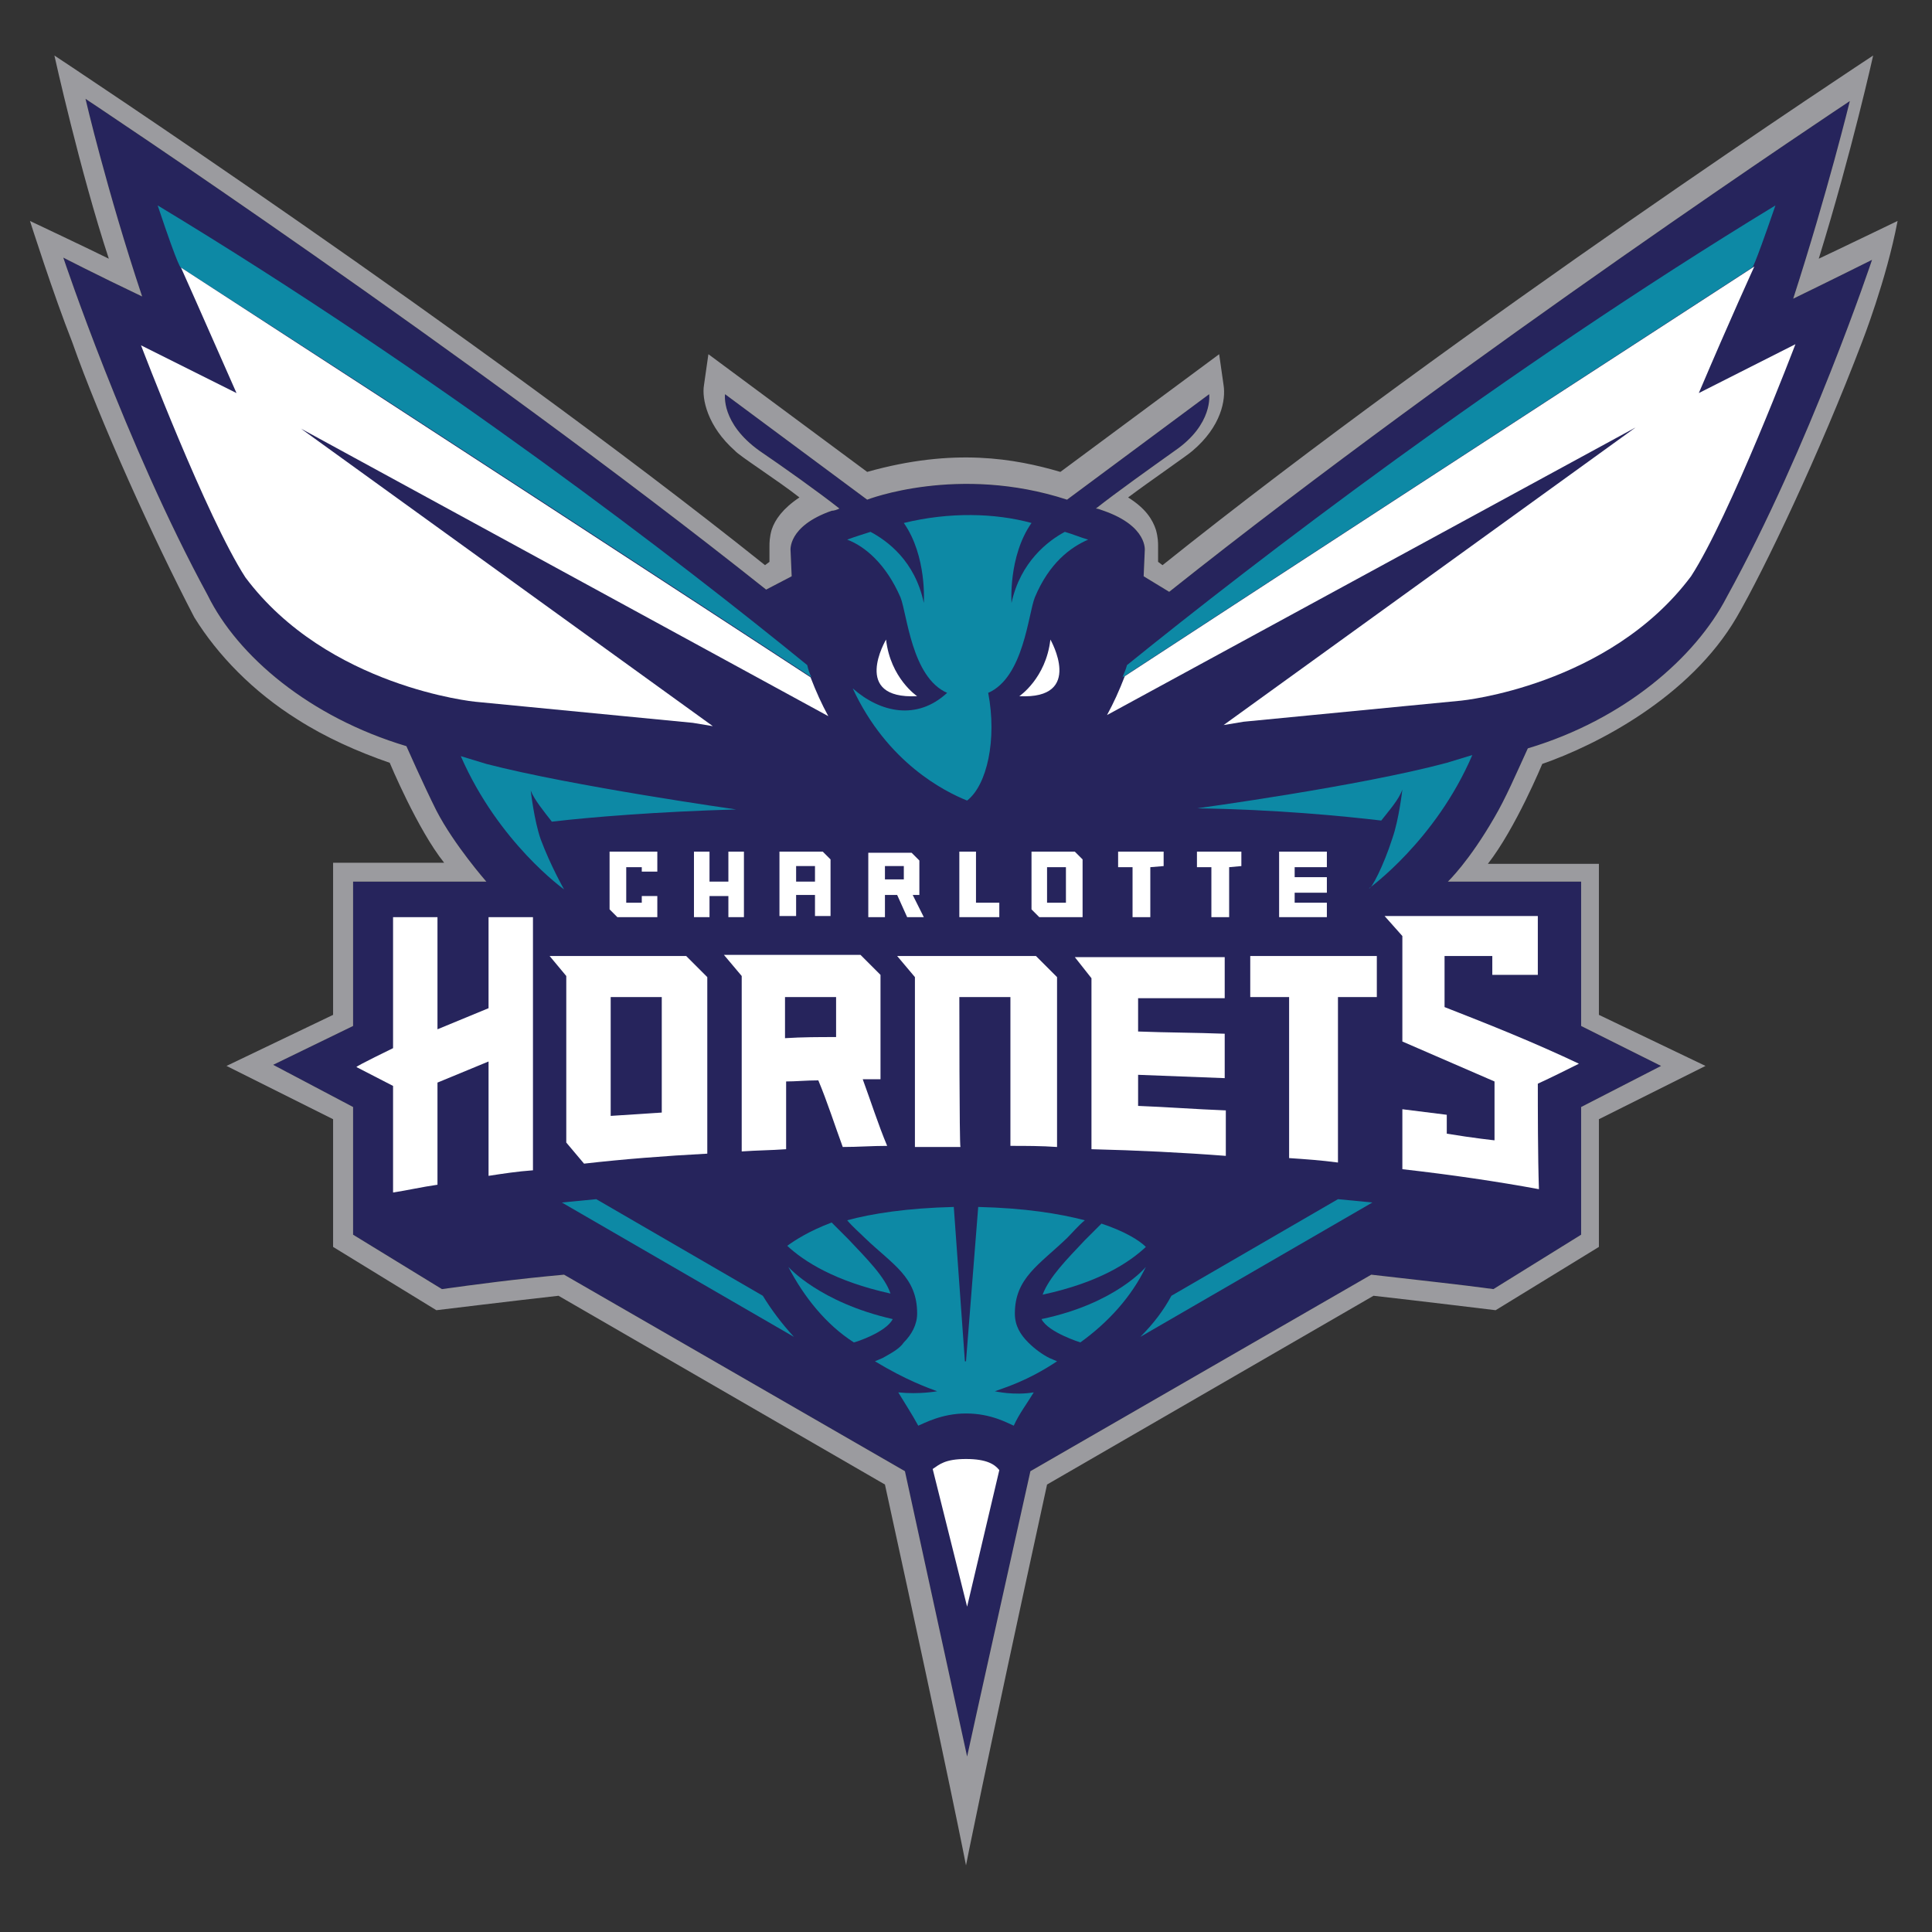 <?xml version="1.0" encoding="utf-8"?>
<!-- Generator: Adobe Illustrator 17.1.0, SVG Export Plug-In . SVG Version: 6.00 Build 0)  -->
<!DOCTYPE svg PUBLIC "-//W3C//DTD SVG 1.1//EN" "http://www.w3.org/Graphics/SVG/1.1/DTD/svg11.dtd">
<svg version="1.1" id="Layer_1" xmlns="http://www.w3.org/2000/svg" xmlns:xlink="http://www.w3.org/1999/xlink" x="0px" y="0px"
	 viewBox="0 0 174 174" enable-background="new 0 0 174 174" xml:space="preserve">
<rect x="0" y="0" width="174" height="174" fill="#333333" stroke="none"/>
<g>
	<path fill="#26245C" d="M43.8,79.4h-12v13l-7.2,3.5l7.2,3.8v11.5l8,4.9c2.9-0.4,6.6-0.9,11-1.3l30.7,17.7l5.6,25.7
		c0-0.1,5.7-25.7,5.7-25.7l30.7-17.7c4.3,0.5,8.1,0.9,11,1.3l7.9-4.9V99.7l7.2-3.7l-7.2-3.6v-13h-12c0,0,1.9-1.8,4.2-5.8
		c1-1.7,1.9-3.8,3-6.2c8.7-2.6,15.1-8.2,17.9-13.6c7.5-13.6,13.1-30.4,13.1-30.4s-3.2,1.6-7.1,3.5c3.1-9.6,5.1-17.8,5.1-17.8
		s-34.4,22.8-61.3,44.2l-2.3-1.4c0-0.2,0.1-2.1,0.1-2.3c0,0,0.3-2.2-3.7-3.6c-0.3-0.1-0.5-0.2-0.7-0.2c1.9-1.5,5-3.7,7.1-5.2
		c3.5-2.4,3.1-5.1,3.1-5.1l-12.8,9.5c-9.8-3.2-18,0-18,0l-12.8-9.5c0,0-0.4,2.6,3.1,5.1c2.2,1.5,5.3,3.7,7.2,5.2
		c-0.2,0.1-0.5,0.2-0.7,0.2c-4,1.4-3.7,3.6-3.7,3.6c0,0.2,0.1,2.1,0.1,2.3L69,53.1C42.1,31.7,7.7,8.9,7.7,8.9s1.9,8.2,5.1,17.8
		c-4.2-2-7.1-3.5-7.1-3.5S11.3,40,18.7,53.6c2.7,5.5,9.2,11,17.9,13.6c0,0,1.5,3.4,2.7,5.8C40.9,76.1,43.8,79.4,43.8,79.4z"/>
	<g>
		<path fill="#0D89A5" d="M101.5,59.9c-0.1,0.4-0.3,0.8-0.4,1.1c12.1-7.9,33.1-21.6,56.7-36.9c0,0,0,0.5,2.1-5.6
			C135.1,33.6,113,50.6,101.5,59.9z"/>
		<path fill="#0D89A5" d="M72.7,59.9c-11.4-9.3-33.5-26.3-58.5-41.4c2,6,2.1,5.6,2.1,5.6C39.9,39.3,61,53.1,73.1,61
			C72.9,60.7,72.8,60.3,72.7,59.9z"/>
		<path fill="#0D89A5" d="M87.1,72.1c-2-0.8-7.2-3.4-10.3-10.1c2.5,2.2,5.8,2.9,8.5,0.4c-3.2-1.4-3.6-7.1-4.2-8.6
			c-1.3-3-3.2-4.6-4.8-5.2c0.8-0.3,1.5-0.5,2.1-0.7c1.5,0.8,4,2.6,4.8,6.4c0,0,0.3-4.2-1.8-7.2c4.1-1,8.2-0.9,11.5,0
			c-2.1,3-1.8,7.2-1.8,7.2c0.8-3.7,3.3-5.6,4.8-6.4c0.7,0.2,1.4,0.5,2.1,0.7c-1.6,0.7-3.5,2.1-4.8,5.2c-0.6,1.5-1,7.2-4.2,8.6
			C89.8,66.6,88.9,70.7,87.1,72.1z M50.8,80.1c0,0-5.9-4.2-9.3-12l2.3,0.7c7.7,2,22.5,4.1,22.5,4.1c-7.1,0.2-13.2,0.7-16.6,1.1
			c-0.7-0.9-1.6-2-1.9-2.8c0,0,0.3,2.7,0.9,4.4l0,0C49.6,78,50.8,80.1,50.8,80.1z"/>
		<path fill="#0D89A5" d="M125.4,75.5L125.4,75.5c0.6-1.7,0.9-4.4,0.9-4.4c-0.3,0.9-1.2,1.9-1.9,2.8c-3.4-0.4-9.5-1-16.6-1.1
			c0,0,14.7-2,22.5-4.1l2.3-0.7c-3.3,7.7-9.3,12-9.3,12C123.5,80.1,124.6,78,125.4,75.5z"/>
		<path fill="#0D89A5" d="M68.7,116.7l-15-8.7c-1.1,0.1-2.1,0.2-3.1,0.3l20.9,12.1C70.4,119.2,69.5,118,68.7,116.7z"/>
		<path fill="#0D89A5" d="M105.5,116.7l15-8.7c1.1,0.1,2.1,0.2,3.1,0.3l-20.9,12.1C103.9,119.2,104.8,118,105.5,116.7z"/>
		<g>
			<path fill="#0D89A5" d="M80.4,118.8c-6.6-1.5-9.4-4.7-9.4-4.7c1.4,2.7,3.4,5.2,5.9,6.8C77,120.9,79.8,120,80.4,118.8z"/>
			<path fill="#0D89A5" d="M76.4,111.6c-0.5-0.5-1-1-1.5-1.5c-2.1,0.8-3.3,1.6-4,2.1c1.5,1.4,4.3,3.2,9.3,4.3
				C79.7,115,78.1,113.4,76.4,111.6z"/>
			<path fill="#0D89A5" d="M87,127.3c-2.2,0-3.8,0.9-4.3,1.1c-0.6-1.1-1.2-2-1.8-3c1.9,0.2,3.5-0.1,3.5-0.1c-0.8-0.3-2.8-1-5.6-2.7
				l0,0c0.2-0.1,0.5-0.2,0.7-0.3l0,0c0.7-0.4,1.5-0.8,1.9-1.4c0.7-0.7,1.2-1.6,1.2-2.6c0-3.3-2.2-4.4-4.7-6.8
				c-0.5-0.5-1.1-1-1.6-1.6c2.2-0.6,5.4-1.1,9.6-1.2l1,13.9h0.1l1.1-13.9c4.2,0.1,7.3,0.6,9.6,1.2c-0.6,0.5-1.1,1.1-1.6,1.6
				c-2.5,2.4-4.7,3.6-4.7,6.8c0,1.1,0.5,1.9,1.2,2.6c0.6,0.6,1.3,1.1,1.9,1.4l0,0c0.2,0.1,0.5,0.2,0.7,0.3l0,0
				c-2.7,1.8-4.8,2.4-5.6,2.7c0,0,1.7,0.4,3.5,0.1c-0.6,1-1.3,1.9-1.8,3c-0.5-0.2-2-1.1-4.3-1.1H87z"/>
			<path fill="#0D89A5" d="M97.3,120.9c2.5-1.8,4.6-4.1,5.9-6.8c0,0-2.7,3.3-9.4,4.7C94.4,120,97.3,120.9,97.3,120.9z"/>
			<path fill="#0D89A5" d="M93.9,116.6c5.1-1.1,7.8-2.9,9.3-4.3c-0.6-0.6-1.9-1.4-4-2.1c-0.5,0.5-1,1-1.5,1.5
				C96.1,113.4,94.5,115,93.9,116.6z"/>
		</g>
	</g>
	<g>
		<path fill="#FFFFFF" d="M82.6,62.7c0,0-2.4-1.6-2.8-5.1C79.8,57.6,76.6,63,82.6,62.7z"/>
		<path fill="#FFFFFF" d="M91.8,62.7c0,0,2.4-1.6,2.8-5.1C94.6,57.6,97.7,63,91.8,62.7z"/>
		<path fill="#FFFFFF" d="M90,132.4c-0.4-0.5-1.1-1-3-1c-1.9,0-2.4,0.5-3,0.9l3.1,12.4L90,132.4z"/>
		<path fill="#FFFFFF" d="M110.7,78.1v4.5h-1.6v-4.5h-1.3v-1.4h4V78L110.7,78.1L110.7,78.1z"/>
		<path fill="#FFFFFF" d="M103.6,78.1v4.5H102v-4.5h-1.3v-1.4h4.1V78L103.6,78.1L103.6,78.1z"/>
		<path fill="#FFFFFF" d="M82.2,80.6h0.6v-3.1l-0.7-0.7h-3.9v5.8h1.5v-2h1.1l0.9,2h1.5L82.2,80.6z M81.4,79.2h-1.7V78h1.7V79.2z"/>
		<polygon fill="#FFFFFF" points="119.5,78.1 119.5,76.7 115.2,76.7 115.2,82.6 119.5,82.6 119.5,81.3 116.6,81.3 116.6,80.4 
			119.5,80.4 119.5,79 116.6,79 116.6,78.1 		"/>
		<polygon fill="#FFFFFF" points="87.9,81.3 87.9,76.7 86.4,76.7 86.4,82.6 90,82.6 90,81.3 		"/>
		<path fill="#FFFFFF" d="M96.8,76.7h-3.9v5.2l0.7,0.7h3.9v-5.2L96.8,76.7z M96,81.3h-1.7v-3.2H96V81.3z"/>
		<path fill="#FFFFFF" d="M74.8,82.6v-5.2l-0.7-0.7h-3.9v5.8h1.5v-1.9h1.7v1.9H74.8z M71.7,79.4V78h1.7v1.4H71.7z"/>
		<polygon fill="#FFFFFF" points="65.6,76.7 65.6,79.4 63.9,79.4 63.9,76.7 62.5,76.7 62.5,82.6 63.9,82.6 63.9,80.7 65.6,80.7 
			65.6,82.6 67,82.6 67,76.7 		"/>
		<path fill="#FFFFFF" d="M153,35.4c2.8-6.6,5-11.4,5-11.4c-23.6,15.3-44.6,29-56.7,36.9c-0.5,1.3-1,2.4-1.6,3.5l47.6-25.9
			l-37.1,26.8l1.8-0.3l19.6-1.9c0,0,13.3-1.3,20.7-11.2c3.5-5.4,9.4-20.9,9.4-20.9L153,35.4z"/>
		<g>
			<path fill="#FFFFFF" d="M39.4,97.5l4.6-1.9v10.3c1.3-0.2,2.6-0.4,4-0.5V82.6h-4v8.2l-4.6,1.9V82.6h-4v11.8c0,0-3.3,1.6-3.3,1.7
				l3.3,1.7v9.6c1.3-0.2,2.6-0.5,4-0.7V97.5z"/>
			<path fill="#FFFFFF" d="M70.7,97.4c1,0,1.9-0.1,3-0.1c0.8,1.9,1.5,4.1,2.2,6c1.4,0,2.6-0.1,4-0.1c-0.8-1.9-1.5-4.1-2.2-6
				c0.5,0,1,0,1.6,0v-9.4l-1.8-1.8H65.2l1.6,1.9v15.8c1.4-0.1,2.6-0.1,4-0.2V97.4z M70.7,89.8h4.6c0,1.1,0,2.5,0,3.6
				c-1.6,0-3,0-4.6,0.1V89.8z"/>
			<path fill="#FFFFFF" d="M86.4,89.8H91v13.4c1.4,0,2.8,0,4.2,0.1V88l-1.9-1.9H80.8l1.6,1.9v15.3c1.4,0,2.7,0,4.1,0
				C86.4,103.2,86.4,89.8,86.4,89.8z"/>
			<path fill="#FFFFFF" d="M110.3,100c-2.6-0.1-5.2-0.3-7.8-0.4c0-1,0-1.9,0-2.8c2.6,0.1,5.2,0.2,7.8,0.3v-4
				c-2.6-0.1-5.2-0.1-7.8-0.2c0-0.8,0-2,0-3h7.8v-3.7H96.8l1.5,1.9v15.4c4.1,0.1,8.2,0.3,12.1,0.6V100z"/>
			<path fill="#FFFFFF" d="M120.5,89.8h3.5v-3.7c-3.8,0-7.6,0-11.4,0v3.7h3.5v14.5c1.5,0.1,2.9,0.2,4.4,0.4V89.8z"/>
			<path fill="#FFFFFF" d="M63.7,88l-1.9-1.9H49.5l1.5,1.8v15l1.6,1.9c3.5-0.4,7.3-0.7,11.1-0.9L63.7,88z M59.6,100.2
				c-1.6,0.1-3,0.2-4.6,0.3V89.8h4.6V100.2z"/>
			<path fill="#FFFFFF" d="M138.5,97.6c1.3-0.6,2.5-1.2,3.7-1.8c-4-1.9-8-3.5-12.1-5.1v-4.6h4.3v1.7h4.1v-5.3h-13.8l1.6,1.8v9.5
				l8.3,3.6v5.3c0,0-1.9-0.2-4.3-0.6v-1.7l-4-0.5v5.4c4.4,0.5,8.5,1.1,12.3,1.8C138.5,104.2,138.5,99.8,138.5,97.6z"/>
		</g>
		<g>
			<polygon fill="#FFFFFF" points="57.8,80.7 57.8,81.3 56.4,81.3 56.4,78.1 57.8,78.1 57.8,78.5 59.2,78.5 59.2,76.7 54.9,76.7 
				54.9,81.9 55.6,82.6 59.2,82.6 59.2,80.7 			"/>
		</g>
		<path fill="#FFFFFF" d="M21.3,35.4c-2.9-6.6-5-11.3-5-11.3c23.6,15.3,44.6,29,56.7,36.9c0.5,1.3,1,2.4,1.6,3.5L27.1,38.6
			l37.1,26.8l-1.8-0.3l-19.6-1.9c0,0-13.3-1.3-20.7-11.2c-3.5-5.4-9.4-20.9-9.4-20.9L21.3,35.4z"/>
	</g>
	<path fill="#9B9B9F" d="M167.7,30.8c-3.8,10-8.8,20.5-11.3,24.8c-4.2,7.2-12.6,11.5-17.5,13.2c0,0-2.4,5.8-4.9,9h10v13.6l9.6,4.6
		l-9.6,4.8v11.5l-9.3,5.7c0,0-7.4-0.9-11-1.3l-29.4,17c-5.8,26.6-7.3,34.3-7.3,34.3s-1.4-7.3-7.3-34.3l-29.4-17
		c-3.6,0.4-11,1.3-11,1.3l-9.3-5.7v-11.5L20.4,96l9.6-4.6V77.7h10c-2.4-3-4.9-9-4.9-9c-2.9-1-5.8-2.3-8.3-3.9
		c-4-2.5-7.2-5.8-9.3-9.2C13.8,48.5,9,37.9,6.5,30.8c-1.7-4.3-3.8-10.9-3.8-10.9s5.5,2.6,7.1,3.4C7.2,15.4,4.9,5,4.9,5l0,0l0,0
		c0,0,37.6,24.8,64,45.9l0.4-0.3c0-0.5,0-0.9,0-1.4c0-0.3,0-0.8,0.2-1.5c0.3-0.9,1-1.9,2.5-2.9c-1.9-1.5-5.5-3.8-5.8-4.2
		c-2.5-2.2-3-4.7-2.8-5.9l0.4-2.8l14.3,10.6c7.8-2.2,13.3-1.2,17.4,0l14.3-10.6l0.4,2.8c0.2,1.3-0.2,3.7-2.8,5.9
		c-0.3,0.3-3.8,2.7-5.8,4.2c1.6,1,2.2,2,2.5,2.9c0.2,0.7,0.2,1.2,0.2,1.5c0,0.5,0,0.9,0,1.4l0.4,0.3c27-21.6,64-45.9,64-45.9l0,0
		l0,0c0,0-1.9,8.6-4.9,18.3c1.5-0.7,7.1-3.4,7.1-3.4C169.9,25.2,167.7,30.8,167.7,30.8z M43.8,79.4h-12v13l-7.2,3.5l7.2,3.8v11.5
		l8,4.9c2.9-0.4,6.6-0.9,11-1.3l30.7,17.7l5.6,25.7c0-0.1,5.7-25.7,5.7-25.7l30.7-17.7c4.3,0.5,8.1,0.9,11,1.3l7.9-4.9V99.7l7.2-3.7
		l-7.2-3.6v-13h-12c0,0,1.9-1.8,4.2-5.8c1-1.7,1.9-3.8,3-6.2c8.7-2.6,15.1-8.2,17.9-13.6c7.5-13.6,13.1-30.4,13.1-30.4
		s-3.2,1.6-7.1,3.5c3.1-9.6,5.1-17.8,5.1-17.8s-34.4,22.8-61.3,44.2l-2.3-1.4c0-0.2,0.1-2.1,0.1-2.3c0,0,0.3-2.2-3.7-3.6
		c-0.3-0.1-0.5-0.2-0.7-0.2c1.9-1.5,5-3.7,7.1-5.2c3.5-2.4,3.1-5.1,3.1-5.1l-12.8,9.5c-9.8-3.2-18,0-18,0l-12.8-9.5
		c0,0-0.4,2.6,3.1,5.1c2.2,1.5,5.3,3.7,7.2,5.2c-0.2,0.1-0.5,0.2-0.7,0.2c-4,1.4-3.7,3.6-3.7,3.6c0,0.2,0.1,2.1,0.1,2.3L69,53.1
		C42.1,31.7,7.7,8.9,7.7,8.9s1.9,8.2,5.1,17.8c-4.2-2-7.1-3.5-7.1-3.5S11.3,40,18.7,53.6c2.7,5.5,9.2,11,17.9,13.6
		c0,0,1.5,3.4,2.7,5.8C40.9,76.1,43.8,79.4,43.8,79.4z"/>
</g>
</svg>

